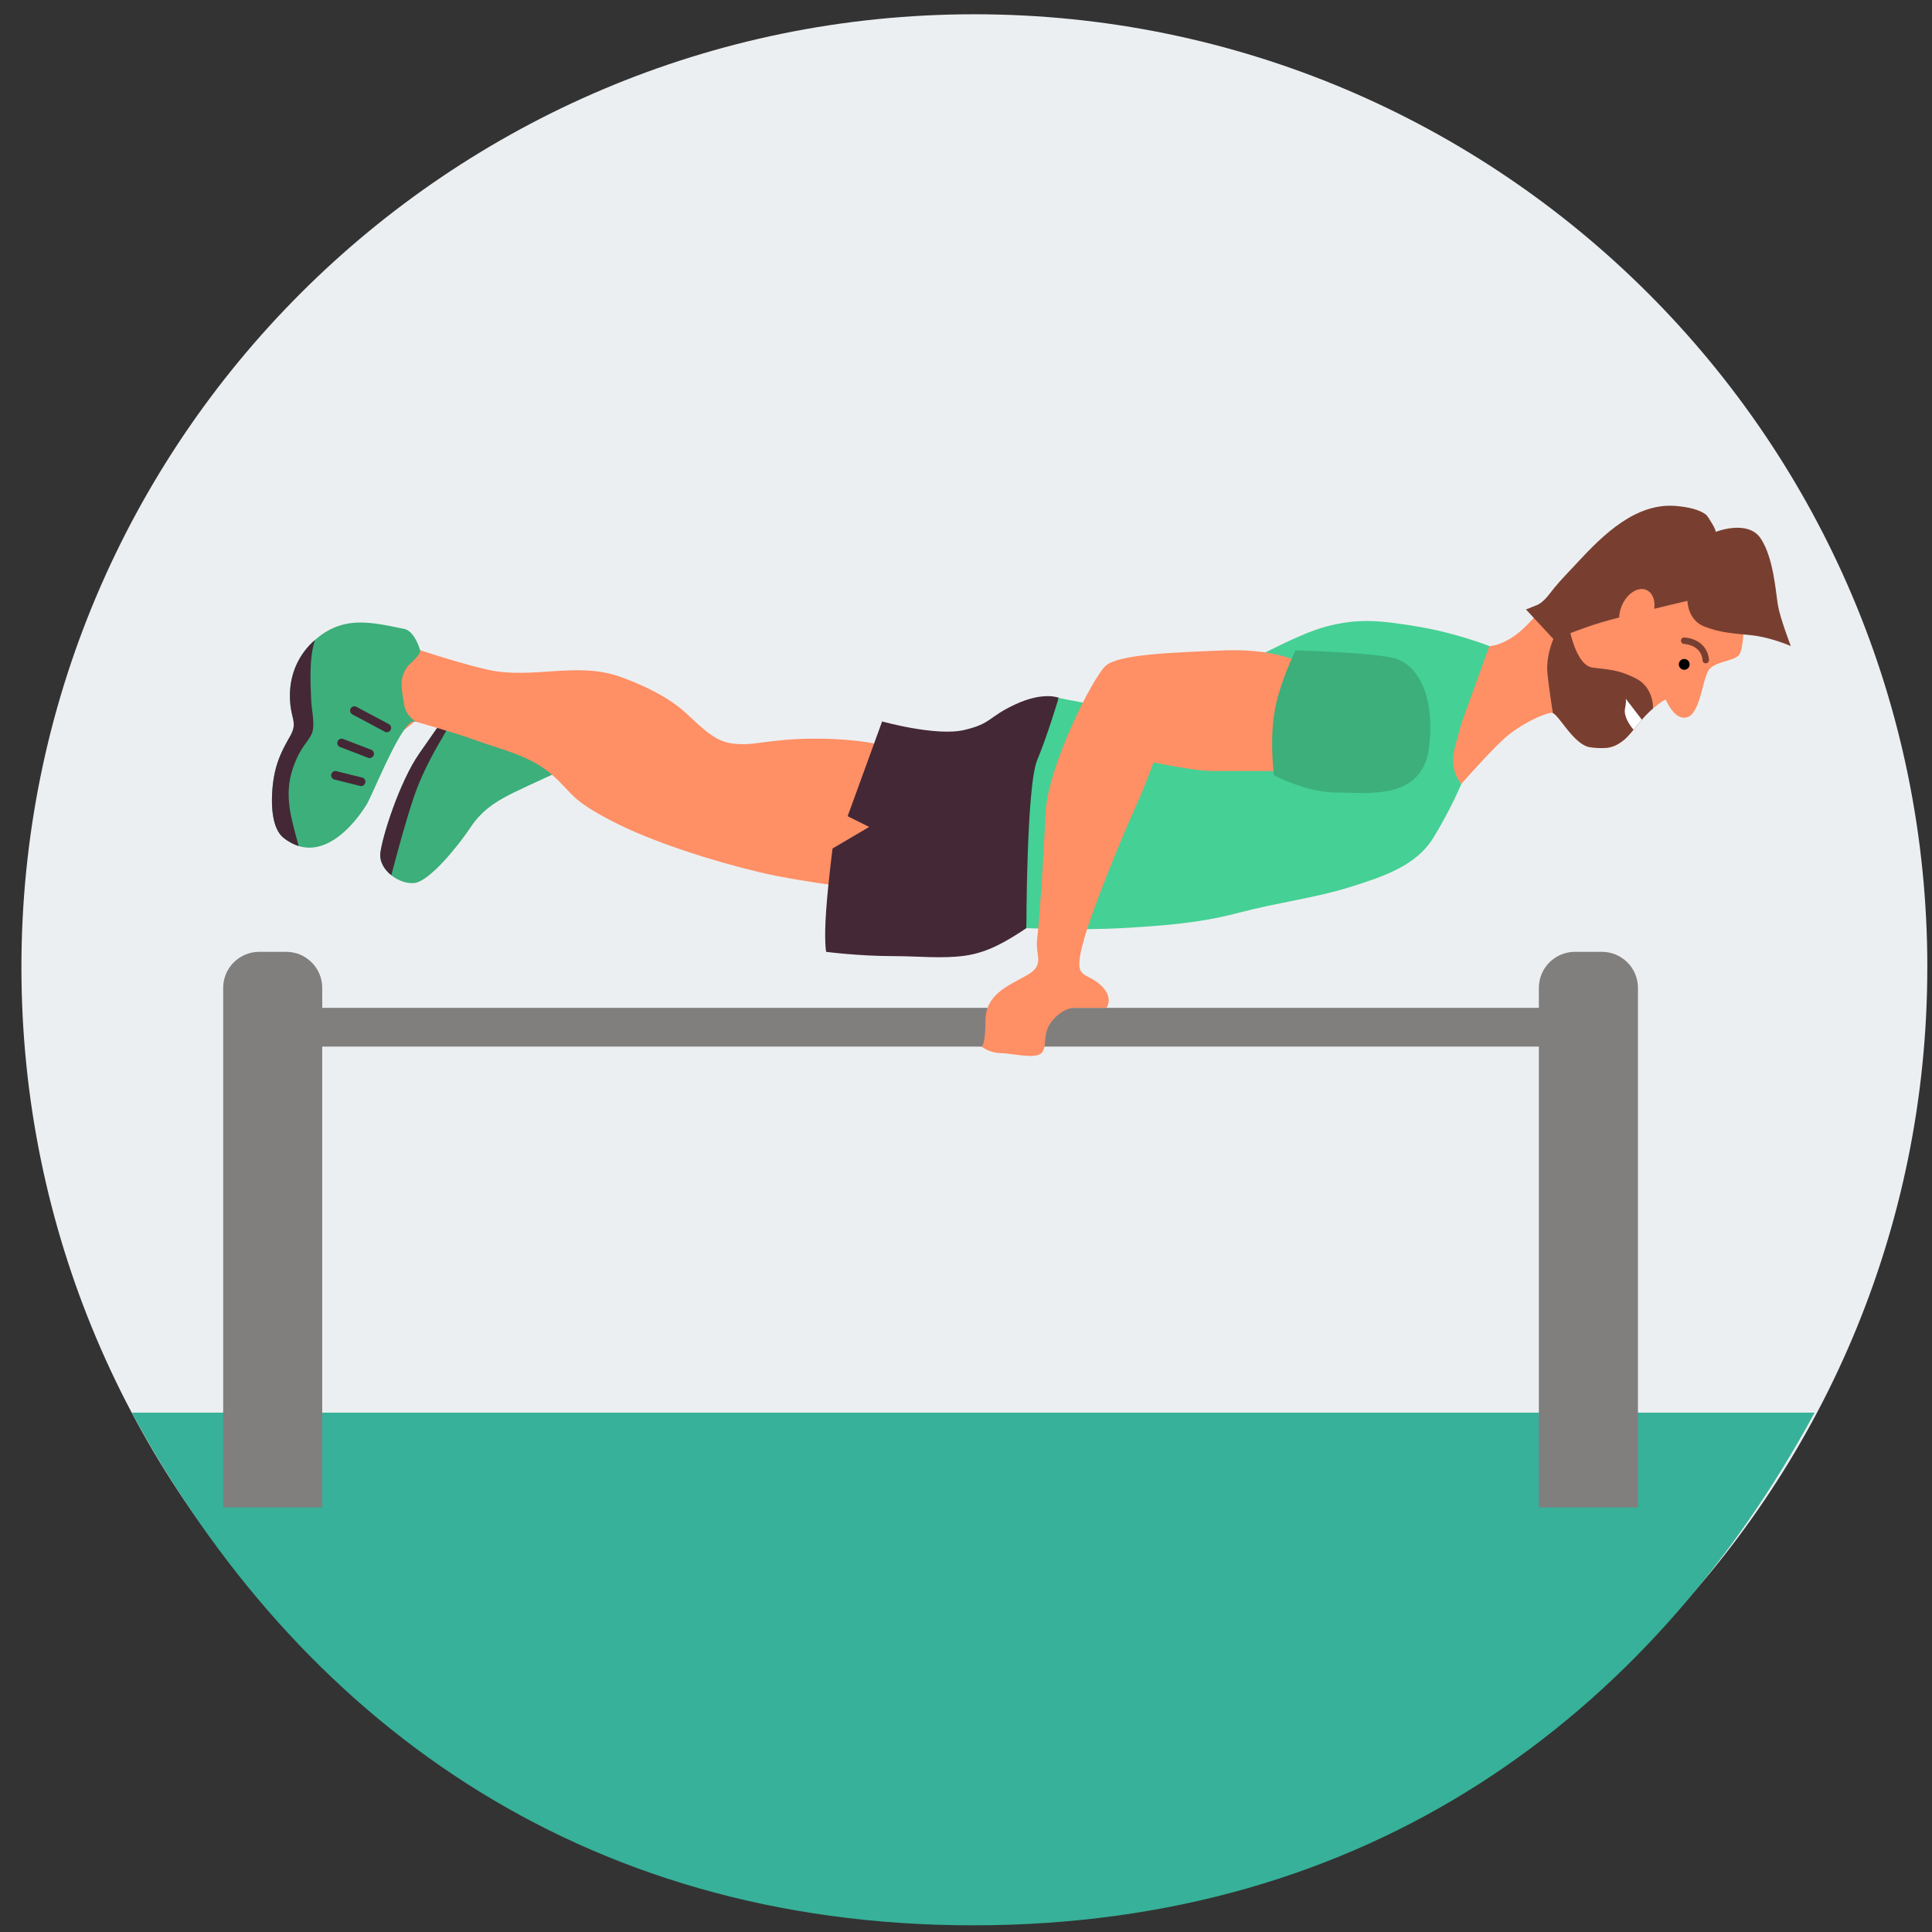 <svg xmlns="http://www.w3.org/2000/svg" width="70" height="70" viewBox="0 0 70 70"><rect x="0" y="0" width="70" height="70" fill="#333333" stroke="none"/><g><g><path fill="#eceff1" d="M69.83 35.045c0 19.07-15.458 34.527-34.527 34.527C16.235 69.572.776 54.114.776 35.045.776 15.975 16.235.517 35.303.517c19.07 0 34.528 15.459 34.528 34.528z"/></g><g><path fill="#37b199" d="M4.774 51.183c6.009 11.089 16.219 18.575 30.486 18.575 14.268 0 24.479-7.486 30.487-18.575z"/></g><g><path fill="#817e7e" d="M11.675 54.616H8.086V35.793c0-.721.585-1.306 1.306-1.306h.978c.721 0 1.305.585 1.305 1.306z"/></g><g><path fill="#817e7e" d="M59.346 54.616h-3.59V35.793c0-.721.585-1.306 1.306-1.306h.978c.721 0 1.306.585 1.306 1.306z"/></g><g><path fill="#817e7e" d="M11.051 37.92h46.5v-1.404h-46.5z"/></g><g><path fill="#3caf7b" d="M20.648 27.778s-1.56.702-2.029.936c-.468.234-1.092.546-1.56 1.248-.468.703-1.483 1.95-2.029 2.029-.271.039-.6-.077-.853-.28-.256-.205-.434-.499-.395-.812.078-.625.702-2.575 1.404-3.59.702-1.014 1.093-1.56 1.093-1.56l.281.028 3.698.362z"/></g><g><path fill="#442836" d="M16.56 25.777c-.236.407-.459.826-.528.942-.411.691-.784 1.41-1.042 2.173-.31.924-.56 1.875-.813 2.82-.256-.206-.434-.5-.395-.813.078-.625.702-2.575 1.404-3.59.702-1.014 1.093-1.56 1.093-1.56z"/></g><g><path fill="#ff8f65" d="M32.273 27.076s-.937-.313-2.731-.313c-1.795 0-2.263.313-3.121.157-.655-.12-1.213-.789-1.697-1.197-.623-.526-1.497-.933-2.26-1.204-1.568-.558-3.18.104-4.781-.252-1.405-.312-3.59-1.092-3.59-1.092l-.545 2.106 1.092 1.17.39-.312s1.404.39 2.263.703c.858.312 1.95.546 2.73 1.248s.625.858 2.107 1.638c1.482.78 3.745 1.483 5.383 1.873 1.639.39 4.447.702 4.447.702l1.249-3.199z"/></g><g><path fill="#ff8f65" d="M63.169 22.784s0 .703-.157.937c-.156.234-.858.234-1.092.546-.234.312-.312 1.56-.78 1.716-.468.156-.78-.624-.78-.624s0-.078-.469.312c-.468.39-.78.936-1.092 1.17-.312.235-.546.313-1.17.235-.59-.075-1.112-1.126-1.363-1.239a.096.096 0 0 0-.041-.01c-.234 0-1.093.39-1.639.859-.546.468-1.638 1.716-1.638 1.716l-1.716-1.56.78-2.81 1.56-.623h.39s.39 0 .937-.39c.545-.39 1.248-1.327 1.248-1.327l5.07-1.17 1.64.078z"/></g><g><path fill="#783f31" d="M61.14 21.77s0 .702.624.936c.624.235 1.014.235 1.717.313.702.078 1.404.39 1.404.39s-.39-1.015-.468-1.483c-.078-.468-.156-1.716-.624-2.418-.467-.7-1.634-.237-1.64-.234.071-.028-.283-.575-.321-.608-.255-.22-.71-.293-1.037-.328-1.51-.165-2.714 1.043-3.658 2.06-.28.302-.56.584-.825.905-.172.21-.37.518-.633.623l-.39.156 1.014 1.093s.936-.39 1.716-.625c.78-.234 3.12-.78 3.12-.78z"/></g><g><path fill="#ff8f65" d="M59.84 22.4c-.194.432-.59.676-.885.544-.294-.133-.377-.59-.183-1.023.194-.433.59-.676.885-.544.295.132.377.59.183 1.023z"/></g><g><path fill="#783f31" d="M59.891 25.593v.078c-.149.124-.282.265-.404.405-.108.124-.207.248-.302.363-.135.164-.26.308-.386.402-.312.235-.546.313-1.17.235-.59-.075-1.112-1.126-1.363-1.239a26.296 26.296 0 0 1-.197-1.414c-.078-.78.312-1.482.312-1.482l.468-.235s.234 1.405.858 1.483c.624.078.936.078 1.56.39s.624 1.014.624 1.014z"/></g><g><path d="M61.218 24.072a.195.195 0 1 1-.39 0 .195.195 0 0 1 .39 0z"/></g><g><path fill="#783f31" d="M61.803 24.033a.117.117 0 0 1-.117-.117c0-.023-.016-.52-.675-.586a.117.117 0 0 1 .023-.233c.876.088.886.811.886.819a.117.117 0 0 1-.117.117z"/></g><g><path fill="#fff" d="M58.902 25.313l-.025-.032"/></g><g><path fill="#fff" d="M59.487 26.076c-.108.124-.208.248-.302.363-.129-.155-.365-.482-.308-.768.045-.22.038-.316.025-.358z"/></g><g><path fill="#442836" d="M38.358 25.281s-.546-.234-1.56.234-.858.702-1.873.936c-1.014.234-2.964-.312-2.964-.312l-1.249 3.433.78.39-1.326.78s-.156 1.17-.234 2.263c-.078 1.092 0 1.482 0 1.482s1.17.156 2.497.156c.839 0 1.684.098 2.52-.014.846-.114 1.538-.533 2.239-1z"/></g><g><path fill="#45d095" d="M53.962 23.409s-1.17-.468-2.574-.703c-1.405-.234-2.185-.312-3.356 0-1.17.312-2.964 1.405-4.056 1.795-1.093.39-2.419 1.326-3.902 1.092-1.482-.234-1.716-.312-1.716-.312s-.39 1.326-.78 2.263c-.39.936-.39 6.085-.39 6.085s2.106.078 3.433 0c1.326-.078 2.73-.156 4.213-.546 1.482-.39 2.808-.546 4.057-.936 1.248-.39 2.418-.78 3.043-1.795.624-1.014 1.014-1.95 1.014-1.95s-.469-.468-.234-1.326l.234-.859z"/></g><g><path fill="#ff8f65" d="M47.33 24.11s-.936-.623-2.965-.545c-2.028.078-3.823.156-4.29.546-.469.39-2.126 3.695-2.194 5.358-.07 1.664-.225 3.926-.303 4.55-.078.625.312.937-.39 1.327-.702.39-1.483.702-1.483 1.638 0 .936-.146.936-.146.936s.302.235.692.235c.39 0 1.249.233 1.483 0 .234-.235 0-.703.39-1.17.39-.469.768-.469.768-.469h1.198s.296-.39-.25-.858c-.546-.468-.936-.156-.624-1.404.312-1.249 1.56-4.214 1.95-5.072.391-.858.625-1.56.625-1.56s1.482.312 2.106.312h2.497z"/></g><g><path fill="#3caf7b" d="M46.16 28.09s1.17.624 2.263.624c1.092 0 3.12.312 3.354-1.638.234-1.95-.468-2.965-1.17-3.2-.702-.233-3.666-.311-3.666-.311s-.625 1.248-.78 2.34c-.157 1.093 0 2.185 0 2.185z"/></g><g><path fill="#3caf7b" d="M15.03 26.14c-.43-.144-1.517 2.643-1.754 3.022-.538.858-1.463 1.794-2.453 1.492a1.72 1.72 0 0 1-.552-.301c-.39-.313-.468-1.093-.39-1.873.078-.78.312-1.248.624-1.794.312-.547 0-.625 0-1.483 0-.823.344-1.52.902-2.011 1.028-.906 2.033-.649 3.233-.407.39.078.581.771.581.773.043.157-.37.481-.445.581-.35.461-.21.855-.136 1.376.078.546.624.702.39.624z"/></g><g><path fill="#442836" d="M11.275 25.382c.012.327.16.927.01 1.225-.156.313-.39.469-.624 1.093-.234.624-.234 1.092-.156 1.638.04.285.187.845.318 1.316a1.718 1.718 0 0 1-.552-.301c-.39-.313-.468-1.093-.39-1.873.078-.78.312-1.248.624-1.794.312-.547 0-.625 0-1.483 0-.823.344-1.52.902-2.011a3.807 3.807 0 0 0-.122.607c-.058.526-.03 1.055-.01 1.583z"/></g><g><path fill="#442836" d="M14.016 26.53a.155.155 0 0 1-.074-.019l-1.17-.624a.156.156 0 1 1 .147-.275l1.17.624a.156.156 0 0 1-.073.293z"/></g><g><path fill="#442836" d="M13.392 27.466a.156.156 0 0 1-.056-.01l-1.014-.39a.156.156 0 0 1 .111-.292l1.015.39a.156.156 0 0 1-.056.302z"/></g><g><path fill="#442836" d="M13.08 28.48a.16.16 0 0 1-.038-.005l-.936-.234a.156.156 0 0 1 .075-.302l.937.233a.156.156 0 0 1-.038.308z"/></g></g></svg>